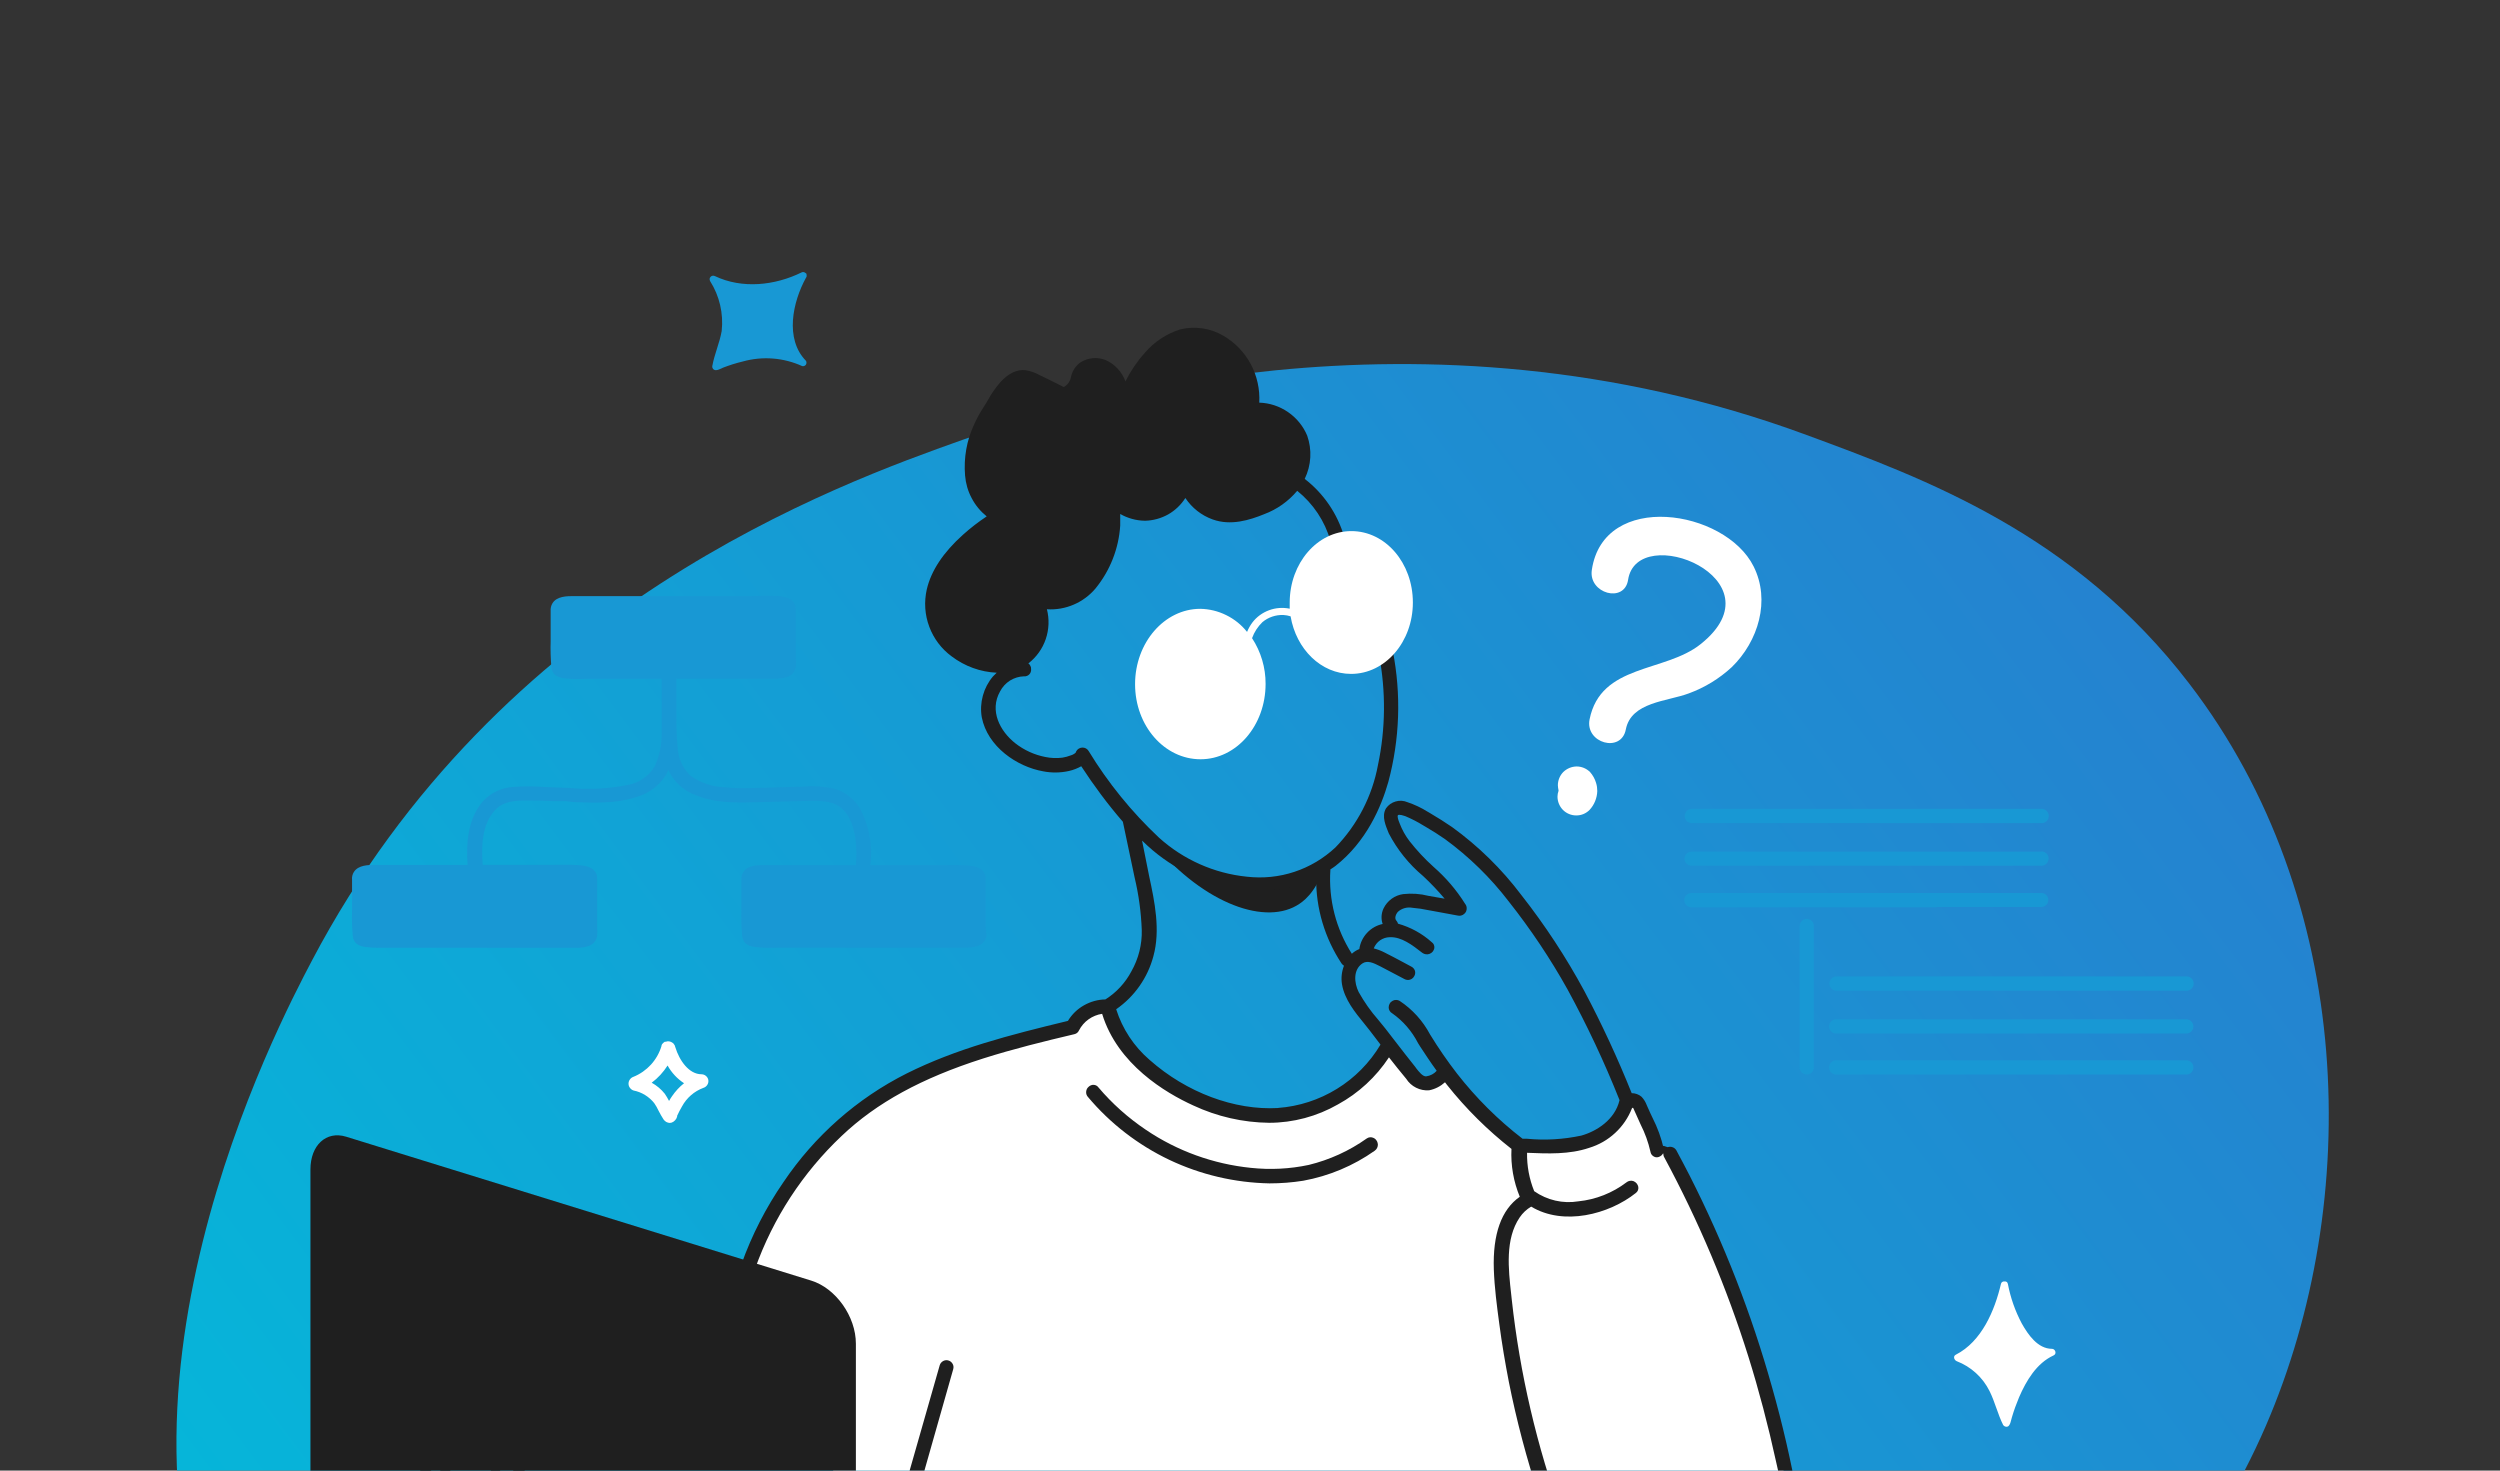 <svg width="340" height="200" viewBox="0 0 340 200" xmlns="http://www.w3.org/2000/svg" xmlns:xlink="http://www.w3.org/1999/xlink" fill="#ff0000">
	<rect x="0" y="0" width="340" height="200" fill="#333333" stroke="none"/>
	<desc>
			Created with Pixso.
	</desc>
	<defs>
		<clipPath id="clip20_32528">
			<rect id="для кого – обрезанно" width="340" height="200" fill="white" fill-opacity="0"/>
		</clipPath>
		<linearGradient x1="316.719" y1="49.523" x2="13.098" y2="276.663" id="paint_linear_3_2357_0" gradientUnits="userSpaceOnUse">
			<stop stop-color="#297BCE"/>
			<stop offset="1" stop-color="#00BFDB"/>
		</linearGradient>
	</defs>
	<g clip-path="url(#clip20_32528)">
		<path id="Vector" d="M308.17 193.88C321.37 163.31 320.29 122.38 297.75 92.99C282.16 72.59 261.76 65.08 245.7 59.16C192.75 39.61 144.28 55.04 130.96 59.8C113.93 65.86 67.88 82.28 42.44 130.61C37.84 139.35 10.86 190.62 31.96 230.75C62.72 289.29 175.99 286.47 245.09 252.33C263.7 243.15 293.48 227.86 308.17 193.88Z" fill="url(#paint_linear_3_2357_0)" fill-opacity="1" fill-rule="nonzero"/>
		<path id="Vector" d="M242.86 201.38C242.27 198.46 241.43 194.67 240.23 190.27C238.14 182.6 237.88 183.66 234.53 172.9C232.74 167.15 229.32 162.04 226.94 156.52C226.86 156.34 226.7 156.19 226.23 156.1C226.1 156.08 225.96 156.09 225.82 156.13C225.69 156.17 225.56 156.23 225.46 156.32C224.6 154.61 223.85 152.85 223.22 151.05C223.14 150.67 222.93 150.33 222.63 150.08C222.4 149.91 222.14 149.81 221.86 149.77C220.6 152.15 218.57 154.03 216.1 155.09C214.49 155.64 212.8 155.93 211.1 155.94C209.62 156.01 208.15 155.94 206.69 155.73C205 154.42 203.37 153.03 201.83 151.55C200.12 149.94 198.5 148.23 196.97 146.43C196.38 146.5 195.79 146.63 195.22 146.81C194.75 146.97 194.28 147.16 193.83 147.37L188.76 141.86C187 145.27 184.24 148.07 180.85 149.88C170.96 154.96 157.17 149.49 152.17 140.67C151.48 139.48 150.98 138.2 150.67 136.86C149.85 136.79 149.02 136.97 148.31 137.37C147.18 137.92 146.28 138.83 145.74 139.96C137.52 141.33 129.56 143.95 122.14 147.73C110.38 154.17 103.69 168.08 101.82 172.24L105.42 173.47C121.82 175.98 111.53 194.75 113.42 206.13L121.73 210.59L125.38 200.29C125.64 202.46 125.97 204.71 126.35 207.04C126.73 209.34 127.15 211.56 127.58 213.68C131.96 214.06 136.21 215.4 140.01 217.6C143.82 219.79 147.1 222.79 149.63 226.39C144.92 231.32 132.81 231.02 131.03 236.74C143.09 269.64 220.35 258.22 217.55 219.03C217.94 220.18 218.66 221.19 219.63 221.94C224.03 225.17 232.02 220.51 235.04 218.75C238.83 216.55 241.59 214.96 243.06 211.41C244.27 208.16 244.2 204.58 242.86 201.38Z" fill="#FFFFFF" fill-opacity="1" fill-rule="nonzero"/>
		<path id="Vector" d="M89.82 231.31L81.32 230.07C82.12 230.55 82.83 231.18 83.39 231.94C83.94 232.7 84.34 233.56 84.55 234.47C85.17 237.74 82.71 240.21 82.09 240.83C78.11 244.83 71.63 243.05 71.26 242.94C72.08 244.34 73.25 245.5 74.65 246.31C75.61 246.86 76.67 247.23 77.76 247.4C79.17 249.1 80.97 250.44 83.01 251.29C84.89 252 86.89 252.33 88.89 252.26C92.45 252.46 96 251.92 99.34 250.68C101.77 249.7 104.9 248.53 107.39 245.36C108.54 243.88 109.4 242.18 109.92 240.38L89.82 231.31Z" fill="#FFFFFF" fill-opacity="1" fill-rule="nonzero"/>
		<path id="Vector" d="M152.58 223.49C151.9 222.69 151.02 222.08 150.03 221.72L116.4 206.32L116.4 182.74C116.4 179.04 113.67 175.19 110.32 174.16L47.07 154.59C44.36 153.76 42.22 155.75 42.22 159.05L42.22 208.18C42.22 211.48 44.4 215.03 47.07 216.14L57.01 220.17C56.3 217.42 55.78 214.62 55.44 211.79C55.33 210.54 54.93 204.72 57.5 201.1C58.41 199.82 59.03 199.74 59.32 199.76C60.29 199.84 60.95 201.22 61.14 202.32C61.23 203.33 61.06 204.35 60.65 205.28C60.31 206.98 60.19 208.72 60.29 210.45C60.36 214.43 62.55 218.35 63.69 220.16C63.18 216.4 63.34 212.58 64.18 208.88C65.01 205.25 67.09 199.45 68.95 199.57C69.32 199.63 69.66 199.81 69.92 200.07C70.43 200.55 70.82 201.13 71.07 201.77C71.32 202.42 71.42 203.11 71.36 203.8C71.87 201.97 73.14 200.89 74.16 201.01C75.18 201.12 75.79 202.63 75.98 203.13C76.46 204.54 76.37 206.07 75.76 207.42C76.6 206.87 77.78 206.28 78.53 206.72C79.28 207.16 79.23 208.93 78.89 211.69C77.92 219.88 77.4 220.86 77.8 223.35C77.94 225.45 78.75 227.45 80.1 229.06C80.47 229.43 80.88 229.75 81.32 230.03L110.34 241.84C111.48 242.36 112.78 242.4 113.96 241.97C114.1 242.44 114.6 242.61 115.18 242.37L151.55 227.22C151.9 227.06 152.21 226.81 152.44 226.5C152.66 226.18 152.8 225.81 152.83 225.43L152.83 224.07C152.83 223.85 152.74 223.64 152.58 223.49Z" fill="#1F1F1F" fill-opacity="1" fill-rule="nonzero"/>
		<path id="Vector" d="M156.3 114.04C159.98 117.64 164.81 119.82 169.95 120.2C173.39 120.41 176.82 119.75 179.94 118.31C178.87 121.42 177.25 122.65 176.32 123.17C171.63 125.86 163.15 122.59 156.3 114.04Z" fill="#1F1F1F" fill-opacity="1" fill-rule="nonzero"/>
		<path id="Vector" d="M161 66.46C163.06 72.18 171.42 70.72 175.09 67.76C176.33 66.8 177.22 65.47 177.63 63.97C178.04 62.46 177.95 60.86 177.36 59.41C176.76 58.03 175.72 56.89 174.42 56.14C173.11 55.39 171.6 55.08 170.1 55.26L170.57 55.89C171.62 50.57 167.84 44.95 162.08 45.35C156.63 45.73 154.05 51.37 152.31 55.79L153.28 55.91C153.14 53.18 152.48 49.23 148.94 49.22C148.34 49.22 147.76 49.4 147.27 49.75C146.78 50.1 146.42 50.6 146.24 51.16C145.88 51.97 145.62 53.11 144.54 53.11C143.84 52.98 143.18 52.67 142.64 52.2C141.72 51.41 140.57 50.94 139.36 50.87C137.92 50.99 136.98 52.21 136.2 53.3C134.12 56.22 131.85 59.57 131.8 63.29C131.8 66.44 133.44 69.74 136.61 70.69L136.61 69.72C133.54 70.89 130.87 72.91 128.92 75.55C126.97 78.27 125.51 81.77 126.97 85.05C127.67 86.56 128.74 87.88 130.07 88.88C131.41 89.88 132.97 90.53 134.62 90.78C135.96 91.04 137.34 90.87 138.58 90.29C139.81 89.72 140.83 88.77 141.5 87.57C142.7 85.16 142.38 82.01 140.02 80.44C139.5 80.1 139.05 80.94 139.53 81.29C142.59 83.36 146.73 82.11 149.08 79.53C152.08 76.24 152.09 71.31 151.59 67.15L150.69 67.4C153.11 71.02 159.19 70.8 161.27 66.93C161.57 66.38 160.73 65.89 160.44 66.44C158.71 69.63 153.57 69.95 151.53 66.91C151.29 66.55 150.56 66.64 150.62 67.15C151.06 70.83 151.17 75.02 148.94 78.18C146.99 80.91 142.97 82.44 140.02 80.44L139.53 81.29C141.94 82.87 141.58 86.6 139.68 88.46C137.05 91.04 132.56 89.82 130.09 87.64C128.66 86.44 127.69 84.77 127.37 82.93C127.26 80.92 127.81 78.93 128.96 77.28C130.79 74.23 133.58 71.88 136.89 70.6C137.02 70.6 137.14 70.55 137.23 70.46C137.33 70.37 137.38 70.25 137.38 70.12C137.38 69.99 137.33 69.86 137.23 69.77C137.14 69.68 137.02 69.63 136.89 69.63C133.18 68.51 132.24 64.06 133.18 60.74C133.8 58.82 134.71 57.01 135.88 55.37C136.85 53.97 138.16 51.23 140.21 51.8C142.26 52.36 144.54 55.4 146.39 53.03C146.74 52.43 147.04 51.8 147.28 51.14C147.5 50.7 147.87 50.36 148.32 50.18C148.78 50 149.29 50 149.74 50.17C152.09 50.85 152.26 53.76 152.36 55.77C152.34 55.9 152.37 56.03 152.45 56.13C152.53 56.24 152.64 56.3 152.77 56.32C152.9 56.34 153.03 56.31 153.14 56.23C153.24 56.15 153.31 56.03 153.33 55.91C154.8 52.16 156.85 47.33 161.21 46.32C166.64 45.07 170.71 50.46 169.72 55.48C169.66 55.75 169.84 56.13 170.18 56.09C171.52 55.91 172.89 56.18 174.06 56.87C175.23 57.55 176.14 58.6 176.64 59.86C177.11 61.22 177.1 62.7 176.61 64.05C176.13 65.4 175.19 66.54 173.96 67.29C170.78 69.42 163.73 70.8 162.02 66.06C161.81 65.47 160.87 65.73 161.05 66.32L161 66.46Z" fill="#1F1F1F" fill-opacity="1" fill-rule="nonzero"/>
		<path id="Vector" d="M227.55 156.69C227.27 156.27 226.83 155.98 226.33 155.86C226.1 155.81 225.86 155.8 225.63 155.85C225.4 155.89 225.18 155.99 224.99 156.14C224.94 156.18 224.91 156.24 224.88 156.29C224.86 156.35 224.85 156.42 224.85 156.48C224.85 156.55 224.86 156.61 224.88 156.67C224.91 156.73 224.94 156.78 224.99 156.83C225.08 156.91 225.2 156.96 225.33 156.96C225.46 156.96 225.58 156.91 225.67 156.83C225.73 156.83 225.55 156.83 225.61 156.83L225.81 156.83L226.04 156.83L226.27 156.89L226.33 156.89L226.45 156.96L226.55 157.03L226.61 157.03L226.71 157.13L226.71 157.19L226.71 157.12C226.74 157.17 226.78 157.22 226.83 157.26C226.88 157.3 226.94 157.33 227 157.34C227.06 157.36 227.13 157.36 227.19 157.36C227.25 157.35 227.31 157.33 227.37 157.29C227.48 157.23 227.56 157.12 227.59 157C227.63 156.87 227.61 156.74 227.54 156.63L227.55 156.69Z" fill="#1F1F1F" fill-opacity="1" fill-rule="nonzero"/>
		<path id="Vector" d="M110.15 239C109.91 238.96 109.66 239.01 109.46 239.14C109.26 239.28 109.11 239.48 109.05 239.72C108.08 244.29 104.19 248.12 98.57 249.96C93.94 251.61 88.94 251.86 84.17 250.68C82.4 250.19 80.77 249.32 79.38 248.12C81.34 247.7 83.2 246.91 84.86 245.8C86.31 244.82 87.52 243.54 88.42 242.04C88.52 241.82 88.53 241.57 88.46 241.34C88.38 241.11 88.23 240.92 88.02 240.8C87.81 240.68 87.57 240.64 87.33 240.69C87.1 240.74 86.89 240.87 86.75 241.07C85.24 243.42 82.91 245.13 80.21 245.86C79.37 246.16 78.49 246.35 77.59 246.42C77.43 246.38 77.25 246.38 77.08 246.42C76.56 246.38 76.07 246.21 75.64 245.92C74.95 245.41 74.3 244.85 73.7 244.24C76.16 244.42 78.62 243.94 80.83 242.86C82.12 242.2 83.23 241.24 84.06 240.05C84.88 238.86 85.41 237.49 85.58 236.06C85.74 234.71 85.46 233.34 84.76 232.17C84.18 231.33 83.46 230.6 82.63 230.01C82.16 229.66 81.71 229.27 81.3 228.86C79.66 227.14 78.9 224.55 78.95 220.96C79 219.24 79.16 217.52 79.42 215.81L80.39 209.01C80.4 208.99 80.4 208.97 80.39 208.94C80.4 208.9 80.4 208.86 80.39 208.82C80.39 207.19 79.75 206.1 78.57 205.79C78.05 205.64 77.51 205.64 77 205.79C77.07 205.16 77.07 204.52 77 203.89C77 202.84 76.66 201.82 76.03 200.98C75.7 200.55 75.22 200.24 74.69 200.13C74.16 200.01 73.6 200.09 73.12 200.35C72.69 200.6 72.31 200.93 72 201.32C71.55 199.97 70.67 198.7 69.25 198.55C68.73 198.52 68.21 198.64 67.76 198.91C67.3 199.17 66.94 199.56 66.71 200.03C66.1 200.97 65.59 201.97 65.16 203.01C63.47 207.16 62.72 211.64 62.98 216.11C62.98 216.57 62.98 217.02 63.04 217.48C62.19 215.58 61.68 213.55 61.53 211.48C61.39 210.01 61.37 208.52 61.48 207.05C61.52 206.37 61.6 205.69 61.72 205.02C61.72 204.81 61.8 204.59 61.84 204.38C62.01 203.68 62.09 202.96 62.09 202.24C62.06 201.25 61.65 200.32 60.95 199.63C60.7 199.39 60.41 199.21 60.1 199.09C59.78 198.98 59.45 198.93 59.11 198.95C57.07 199.04 56.27 201.37 56.02 202.12C54.77 205.83 54.33 209.76 54.75 213.65C55.12 216.92 55.81 220.14 56.82 223.27L56.64 223.1C55.25 221.48 53.5 220.2 51.54 219.36C50.09 218.8 48.49 218.78 47.02 219.31C45.53 219.92 44.19 221.4 44.54 223.05C44.65 223.44 44.84 223.8 45.1 224.12C45.36 224.43 45.68 224.68 46.04 224.86L47.17 225.56L48.34 226.3C49.87 227.26 51.31 228.35 52.66 229.55C53.94 230.77 55.08 232.13 56.05 233.62C56.99 235.09 58.11 236.44 59.39 237.63C60.92 238.85 62.58 239.88 64.35 240.71L70.88 244.11L71.08 244.19C71.99 245.19 72.96 246.14 73.99 247.01C74.81 247.73 75.83 248.18 76.91 248.31C79.63 251.56 84.14 253.33 89.64 253.33L89.91 253.33C96.33 253.26 102.23 251.33 106.1 248.03C108.54 246.02 110.25 243.25 110.95 240.15C110.98 240.03 110.98 239.89 110.95 239.76C110.93 239.63 110.87 239.51 110.8 239.4C110.72 239.3 110.63 239.2 110.52 239.13C110.4 239.06 110.28 239.02 110.15 239ZM58.73 234.06C58.34 233.53 57.96 232.99 57.58 232.45C57.1 231.74 56.61 231 56.03 230.3C53.87 227.83 51.29 225.75 48.42 224.16C48.23 224.03 48.03 223.91 47.82 223.8C47.39 223.57 46.98 223.29 46.6 222.98C46.54 222.93 46.49 222.87 46.45 222.8C46.42 222.73 46.4 222.65 46.4 222.57C46.48 222.18 46.71 221.83 47.03 221.6C47.52 221.28 48.08 221.08 48.66 221C49.24 220.92 49.83 220.97 50.39 221.14C52.43 221.68 53.9 223.16 55.46 224.74C56.32 225.66 57.26 226.51 58.26 227.27C58.43 227.4 58.63 227.46 58.84 227.45C59.04 227.44 59.24 227.35 59.39 227.22C59.56 227.1 59.68 226.93 59.73 226.74C59.79 226.54 59.78 226.33 59.7 226.15C57.46 219.41 55.41 212.23 57.18 204.97C57.37 204.1 57.63 203.24 57.94 202.41C58.1 201.85 58.45 201.36 58.91 201.03C58.98 201 59.06 200.98 59.13 200.98C59.21 200.98 59.28 201 59.35 201.03C59.62 201.14 59.84 201.36 59.95 201.63C60.19 202.37 60.19 203.17 59.95 203.91L59.95 204.1C59.44 206.8 59.34 209.58 59.68 212.31C60.13 216.02 61.18 218.83 62.87 220.89C63.02 221.07 63.24 221.19 63.47 221.22C63.6 222.11 63.74 222.93 63.9 223.73C63.92 223.85 63.96 223.96 64.03 224.07C64.1 224.17 64.18 224.26 64.29 224.33C64.39 224.39 64.5 224.44 64.62 224.46C64.74 224.49 64.87 224.48 64.99 224.46C65.12 224.44 65.24 224.39 65.36 224.32C65.47 224.25 65.56 224.15 65.64 224.04C65.71 223.93 65.77 223.81 65.79 223.68C65.81 223.55 65.81 223.41 65.78 223.28C64.04 214.39 64.81 207.05 68.24 201.39C68.38 201.08 68.6 200.81 68.87 200.61C69.16 200.47 69.5 200.86 69.64 201.04C70.14 201.76 70.41 202.63 70.39 203.51C70.39 203.7 70.44 203.89 70.54 204.05C68.79 207.88 67.77 212 67.54 216.2C67.4 218.83 67.57 221.47 68.06 224.07C68.08 224.22 68.15 224.37 68.25 224.49C68.35 224.61 68.48 224.7 68.63 224.76C68.79 224.81 68.97 224.82 69.14 224.79C69.31 224.75 69.47 224.68 69.6 224.56C69.74 224.45 69.85 224.3 69.9 224.12C69.96 223.95 69.97 223.77 69.93 223.59C69.21 219.78 69.21 215.86 69.93 212.04C70.29 210.18 70.81 208.36 71.48 206.59C71.83 205.68 72.24 204.77 72.69 203.87L72.83 203.6C73.14 202.97 73.49 202.24 74.04 202.01C74.21 201.94 74.54 202.23 74.69 202.51C74.85 202.91 74.96 203.32 75.01 203.75C75.16 204.83 75.11 205.93 74.85 206.99C74.85 207.04 74.85 207.09 74.85 207.14C74.52 207.48 74.23 207.86 73.99 208.26C73.57 209.09 73.28 209.98 73.16 210.91L73.16 211.03C72.76 213.09 72.5 215.17 72.39 217.26C72.23 219.8 72.24 222.38 72.27 224.55C72.27 224.81 72.37 225.06 72.56 225.24C72.74 225.42 72.99 225.53 73.24 225.53C73.5 225.53 73.75 225.42 73.93 225.24C74.11 225.06 74.21 224.81 74.21 224.55C74.03 220.07 74.33 215.58 75.12 211.16C75.52 209.22 76.25 208.09 77.37 207.69C77.62 207.57 77.9 207.54 78.17 207.6C78.47 207.74 78.5 208.26 78.49 208.66C78.36 209.56 78.23 210.46 78.09 211.35C77.71 213.85 77.32 216.42 77.12 218.98C76.75 221.89 77.11 224.86 78.16 227.6C78.75 228.92 79.64 230.08 80.76 230.99L81.28 231.41C82.24 232.02 83 232.91 83.46 233.96C84.23 236.33 82.87 238.96 81.13 240.35C78.44 242.5 74.75 242.45 71.78 242.15C71.67 242.06 71.54 242 71.4 241.97C71.26 241.94 71.12 241.95 70.98 241.99L65.79 239.26C64.64 238.68 63.45 238.07 62.34 237.38C60.95 236.5 59.72 235.38 58.73 234.06Z" fill="#1F1F1F" fill-opacity="1" fill-rule="nonzero"/>
		<path id="Vector" d="M129 185.03C128.76 184.95 128.49 184.98 128.27 185.1C128.04 185.23 127.87 185.43 127.8 185.68L120.77 210.29C120.72 210.45 120.71 210.62 120.75 210.78C120.79 210.94 120.87 211.09 120.99 211.21C121.08 211.3 121.2 211.38 121.32 211.44C121.45 211.49 121.58 211.52 121.72 211.52C121.8 211.53 121.88 211.53 121.96 211.52C122.12 211.47 122.27 211.39 122.39 211.27C122.51 211.15 122.59 211.01 122.64 210.85L129.64 186.2C129.71 185.96 129.68 185.7 129.56 185.49C129.44 185.27 129.24 185.1 129 185.03Z" fill="#1F1F1F" fill-opacity="1" fill-rule="nonzero"/>
		<path id="Vector" d="M186.78 154.75C186.64 154.68 186.48 154.65 186.32 154.67C186.16 154.68 186.01 154.74 185.88 154.83C183.5 156.52 180.82 157.74 177.99 158.43C175.41 158.98 172.76 159.11 170.13 158.83C165.02 158.31 160.11 156.54 155.85 153.66C153.44 152.04 151.26 150.1 149.38 147.88C149.31 147.78 149.22 147.7 149.11 147.64C149 147.58 148.88 147.55 148.76 147.54C148.64 147.53 148.52 147.54 148.4 147.59C148.29 147.63 148.18 147.69 148.09 147.77C147.99 147.85 147.9 147.96 147.83 148.07C147.77 148.19 147.73 148.32 147.72 148.45C147.7 148.59 147.72 148.72 147.76 148.85C147.8 148.97 147.87 149.09 147.96 149.19C151 152.8 154.77 155.71 159.03 157.74C163.29 159.76 167.93 160.85 172.65 160.94C174.19 160.94 175.73 160.82 177.24 160.58C180.74 159.94 184.06 158.55 186.96 156.5C187.1 156.4 187.22 156.27 187.29 156.11C187.37 155.96 187.4 155.78 187.39 155.61C187.37 155.43 187.31 155.25 187.2 155.1C187.1 154.94 186.95 154.82 186.78 154.75Z" fill="#1F1F1F" fill-opacity="1" fill-rule="nonzero"/>
		<path id="Vector" d="M244.52 203.95C243.6 198.79 242.42 193.67 240.99 188.63C238.21 178.7 234.46 169.07 229.79 159.88C229.2 158.72 228.59 157.58 227.98 156.44C227.85 156.22 227.65 156.07 227.41 156C227.18 155.93 226.92 155.95 226.7 156.07C226.51 156.17 226.36 156.34 226.27 156.53C226.28 156.44 226.28 156.34 226.27 156.24C225.94 154.77 225.42 153.34 224.73 151.99L224.44 151.38C224.28 151.03 224.12 150.68 223.97 150.33C223.81 149.89 223.57 149.5 223.25 149.16C222.88 148.84 222.4 148.67 221.91 148.67C220.01 143.93 217.86 139.29 215.47 134.78C212.99 130.19 210.12 125.82 206.9 121.72C204.24 118.19 201.06 115.07 197.48 112.48C196.51 111.82 195.54 111.2 194.56 110.63L194.17 110.4C193.31 109.86 192.38 109.42 191.42 109.1C190.91 108.88 190.34 108.84 189.81 109C189.28 109.15 188.82 109.47 188.5 109.93C187.84 111.03 188.5 112.38 188.87 113.33C190.03 115.56 191.62 117.54 193.55 119.15C194.59 120.12 195.56 121.14 196.47 122.22L194.29 121.84C193.16 121.55 191.98 121.47 190.82 121.6C190.26 121.68 189.71 121.9 189.25 122.24C188.79 122.58 188.41 123.03 188.16 123.55C187.85 124.21 187.8 124.97 188.04 125.66C187.22 125.84 186.48 126.26 185.92 126.87C185.35 127.48 184.98 128.25 184.87 129.07C184.49 129.22 184.15 129.44 183.85 129.71C181.69 126.33 180.67 122.34 180.93 118.34C180.94 118.31 180.94 118.27 180.93 118.24C181.16 118.1 181.39 117.94 181.62 117.77C185.83 114.47 187.85 109.74 188.81 106.35C190.37 100.54 190.58 94.44 189.42 88.53C189.39 88.38 189.33 88.23 189.22 88.11C189.12 87.99 188.99 87.9 188.84 87.85C188.68 87.79 188.5 87.78 188.33 87.82C188.16 87.85 188 87.93 187.87 88.04C187.73 88.15 187.63 88.31 187.57 88.48C187.51 88.65 187.5 88.83 187.54 89.01C188.49 93.99 188.45 99.1 187.4 104.06C186.62 108.27 184.61 112.16 181.63 115.24C180.03 116.74 178.12 117.88 176.04 118.57C173.96 119.26 171.75 119.48 169.57 119.23C165.12 118.78 160.93 116.91 157.61 113.91C153.91 110.43 150.69 106.47 148.05 102.13C147.96 101.98 147.83 101.86 147.68 101.78C147.53 101.7 147.36 101.66 147.19 101.67C147.02 101.67 146.85 101.73 146.7 101.82C146.56 101.91 146.44 102.04 146.36 102.19C146.33 102.25 146.31 102.32 146.28 102.38C146.08 102.55 145.85 102.67 145.6 102.74C145.24 102.88 144.87 102.98 144.49 103.04C143.71 103.14 142.92 103.11 142.16 102.95C140.68 102.66 139.28 102.02 138.1 101.1C135.99 99.45 134.53 96.64 136.01 94.03C136.32 93.43 136.78 92.93 137.35 92.56C137.93 92.2 138.59 92 139.26 91.98C139.39 92 139.52 91.98 139.65 91.93C139.77 91.89 139.88 91.82 139.97 91.73C140.07 91.63 140.14 91.52 140.18 91.4C140.23 91.27 140.24 91.14 140.23 91.01C140.24 90.86 140.21 90.71 140.14 90.57C140.08 90.43 139.98 90.31 139.86 90.22C140.96 89.37 141.78 88.22 142.22 86.92C142.67 85.61 142.72 84.2 142.38 82.86C143.63 82.94 144.88 82.72 146.02 82.23C147.17 81.74 148.19 80.98 148.99 80.03C150.98 77.59 152.15 74.6 152.35 71.47C152.35 70.96 152.35 70.5 152.35 69.9C153.36 70.48 154.51 70.8 155.68 70.82L155.76 70.82C156.85 70.79 157.92 70.49 158.87 69.96C159.82 69.42 160.62 68.65 161.21 67.73C162.1 69.07 163.39 70.09 164.91 70.64C167.39 71.54 169.96 70.73 171.92 69.93C173.67 69.28 175.22 68.18 176.42 66.75C178.59 68.49 180.18 70.87 180.94 73.55C180.99 73.71 181.08 73.85 181.2 73.96C181.32 74.08 181.46 74.16 181.63 74.21C181.8 74.25 181.98 74.24 182.15 74.19C182.32 74.14 182.47 74.05 182.6 73.92C182.71 73.81 182.79 73.66 182.83 73.5C182.87 73.34 182.86 73.17 182.81 73.01C181.9 69.88 180.02 67.12 177.44 65.13C177.88 64.22 178.14 63.23 178.2 62.22C178.26 61.21 178.11 60.2 177.78 59.25C177.24 57.95 176.33 56.84 175.18 56.05C174.02 55.25 172.66 54.8 171.26 54.76C171.36 52.94 170.96 51.13 170.11 49.53C169.25 47.93 167.97 46.59 166.4 45.67C164.62 44.62 162.5 44.31 160.49 44.8C158.62 45.4 156.96 46.5 155.69 47.99C154.64 49.16 153.76 50.46 153.06 51.87C152.83 51.23 152.47 50.64 152 50.14C151.54 49.64 150.98 49.24 150.35 48.96C149.8 48.74 149.21 48.66 148.62 48.71C148.03 48.77 147.46 48.96 146.95 49.28C146.27 49.76 145.8 50.49 145.64 51.32C145.59 51.6 145.47 51.86 145.3 52.09C145.14 52.32 144.92 52.5 144.67 52.64C143.7 52.15 142.78 51.67 141.76 51.19L141.43 51.04C140.81 50.68 140.13 50.45 139.43 50.34C137.11 50.13 135.54 52.59 134.96 53.4C134.75 53.72 134.56 54.05 134.38 54.37C134.19 54.69 134.03 54.98 133.83 55.27C133.32 56.05 132.87 56.86 132.49 57.7C131.47 59.87 131.05 62.28 131.25 64.67C131.34 65.75 131.64 66.8 132.15 67.75C132.65 68.71 133.35 69.55 134.19 70.23C133.06 70.98 131.98 71.81 130.97 72.72C128.28 75.13 126.62 77.64 126.04 80.17C125.66 81.85 125.77 83.61 126.38 85.23C126.98 86.85 128.04 88.25 129.43 89.27C131.2 90.61 133.33 91.39 135.55 91.49C135.38 91.65 135.2 91.83 135.03 92.01C134.39 92.77 133.93 93.65 133.67 94.61C133.41 95.56 133.35 96.56 133.52 97.54C134.29 101.54 138.3 104.27 141.87 104.9C143.04 105.13 144.24 105.11 145.39 104.85C145.97 104.72 146.53 104.5 147.05 104.21C148.77 106.85 150.65 109.38 152.71 111.76L154.31 119.35C154.87 121.69 155.19 124.08 155.28 126.49C155.33 128.45 154.84 130.39 153.87 132.1C153.05 133.66 151.83 134.98 150.34 135.92C149.31 135.94 148.3 136.22 147.41 136.73C146.52 137.23 145.77 137.96 145.24 138.84C137.22 140.78 130.04 142.63 123.31 145.99C116.55 149.39 110.78 154.49 106.55 160.77C104.17 164.22 102.25 167.97 100.84 171.92C100.78 172.07 100.77 172.24 100.79 172.4C100.82 172.55 100.89 172.7 101 172.83C101.09 172.93 101.21 173.02 101.34 173.08C101.48 173.14 101.62 173.17 101.76 173.17L101.95 173.17C102.12 173.14 102.28 173.06 102.41 172.95C102.54 172.83 102.64 172.69 102.7 172.52C105.14 165.67 109.17 159.49 114.46 154.49C119.22 149.97 125.33 146.63 133.69 143.96C137.81 142.65 142.09 141.6 146.11 140.65C146.25 140.62 146.38 140.56 146.49 140.47C146.6 140.38 146.68 140.27 146.74 140.14C147.05 139.54 147.49 139.02 148.04 138.63C148.59 138.24 149.22 137.98 149.89 137.88C151.98 144.75 158.52 148.63 162.28 150.34C165.51 151.85 169.03 152.66 172.6 152.7C175.88 152.7 179.11 151.83 181.96 150.2C184.76 148.67 187.14 146.47 188.9 143.8C189.65 144.77 190.44 145.74 191.24 146.71C191.57 147.23 192.04 147.66 192.59 147.93C193.14 148.21 193.76 148.33 194.37 148.28C195.17 148.12 195.91 147.74 196.52 147.19L196.82 147.58C199.38 150.8 202.32 153.71 205.56 156.25C205.45 158.48 205.84 160.7 206.69 162.76C204.18 164.52 203 167.84 203.16 172.65C203.25 175.15 203.58 177.63 203.9 180.02C204.25 182.69 204.7 185.34 205.2 187.92C206.25 193.18 207.62 198.37 209.3 203.46C210.15 205.98 211.07 208.51 212.06 210.95C212.92 213.11 213.92 215.55 215.1 217.83C216 219.73 217.33 221.4 218.99 222.69C220.24 223.56 221.74 224.02 223.27 223.99C224.18 223.99 225.08 223.86 225.95 223.63C230.9 222.14 235.54 219.79 239.66 216.67C241.48 215.31 242.95 213.53 243.92 211.48C244.87 209.09 245.08 206.46 244.52 203.95ZM190.35 136.12C190.2 136.03 190.03 135.99 189.86 135.99C189.69 135.99 189.52 136.03 189.38 136.12C189.22 136.21 189.09 136.33 189 136.49C188.91 136.64 188.86 136.82 188.86 137C188.86 137.16 188.9 137.33 188.99 137.47C189.07 137.61 189.19 137.73 189.34 137.81C190.82 138.85 192.02 140.24 192.85 141.86L193.15 142.34C193.79 143.31 194.51 144.42 195.39 145.63C195.03 146.04 194.53 146.3 193.99 146.38C193.52 146.47 192.96 145.74 192.6 145.28L192.49 145.12C191.56 143.96 190.66 142.8 189.76 141.63L188.4 139.87C188.08 139.48 187.75 139.07 187.42 138.67C186.41 137.52 185.53 136.26 184.78 134.92C184.15 133.65 184.02 131.89 185.28 131.03C185.96 130.57 186.78 130.94 187.71 131.42L189.9 132.57L191.02 133.16C191.13 133.22 191.26 133.26 191.39 133.27C191.52 133.28 191.65 133.27 191.77 133.23C191.9 133.19 192.01 133.13 192.11 133.04C192.21 132.96 192.29 132.85 192.35 132.73C192.41 132.63 192.45 132.51 192.46 132.39C192.48 132.26 192.47 132.14 192.43 132.02C192.39 131.9 192.33 131.79 192.25 131.7C192.17 131.6 192.07 131.53 191.96 131.47L190.77 130.83C189.94 130.38 189.11 129.95 188.28 129.53C187.82 129.29 187.33 129.11 186.83 128.98C187 128.54 187.3 128.16 187.68 127.89C188.07 127.62 188.52 127.47 188.99 127.46C190.6 127.38 192.09 128.54 193.44 129.59C193.58 129.69 193.74 129.76 193.92 129.78C194.09 129.81 194.27 129.79 194.43 129.72C194.6 129.66 194.74 129.55 194.85 129.42C194.96 129.28 195.04 129.12 195.07 128.95C195.09 128.79 195.07 128.64 195.01 128.49C194.95 128.35 194.85 128.23 194.72 128.14C193.41 126.96 191.84 126.1 190.13 125.62C190.09 125.46 190.01 125.32 189.9 125.2C189.61 124.88 189.85 124.32 190.08 124.04C190.34 123.79 190.66 123.61 191.01 123.51C191.36 123.41 191.73 123.39 192.09 123.46C192.83 123.52 193.57 123.63 194.3 123.79L195.02 123.92L198.22 124.51C198.37 124.55 198.54 124.56 198.69 124.52C198.85 124.48 199 124.41 199.12 124.3C199.23 124.21 199.33 124.09 199.39 123.95C199.45 123.81 199.48 123.67 199.47 123.52C199.47 123.3 199.4 123.1 199.26 122.93C198.09 121.05 196.64 119.36 194.97 117.9C193.78 116.83 192.69 115.66 191.7 114.4C191.13 113.66 190.67 112.83 190.34 111.95L190.29 111.82C190.2 111.6 189.98 111.01 190.13 110.85C190.13 110.85 190.29 110.71 191.1 110.99C191.96 111.35 192.78 111.77 193.57 112.26L193.91 112.46C194.8 112.98 195.68 113.53 196.52 114.12C199.8 116.52 202.72 119.37 205.19 122.6C208.17 126.37 210.85 130.37 213.19 134.57C215.84 139.43 218.2 144.45 220.25 149.6C220.25 149.6 220.25 149.6 220.25 149.65C219.62 152.28 217.16 153.85 215.06 154.44C212.63 154.96 210.14 155.11 207.67 154.87L207.07 154.87C203.73 152.3 200.74 149.32 198.15 146C196.83 144.29 195.61 142.52 194.49 140.69C193.51 138.84 192.09 137.27 190.35 136.12ZM173.83 150.69C167.9 151.03 161.37 148.59 156.35 144.15C154.22 142.32 152.65 139.94 151.8 137.26C154.29 135.53 156.08 132.98 156.86 130.05C157.84 126.5 157.03 122.61 156.29 119.18L155.32 114.33L155.44 114.43C158.87 117.8 163.24 120.05 167.98 120.89C171.72 121.54 175.57 121.01 179 119.37C178.95 123.51 180.16 127.57 182.45 131.03C182.54 131.15 182.65 131.26 182.78 131.34C182.47 132.14 182.37 133.01 182.51 133.86C182.86 135.93 184.28 137.67 185.53 139.2C185.8 139.53 186.06 139.85 186.31 140.18L187.73 142.04L187.73 142.1C186.27 144.54 184.25 146.59 181.83 148.08C179.4 149.58 176.66 150.47 173.82 150.68L173.83 150.69ZM226.23 156.82C226.2 157.01 226.23 157.21 226.33 157.38C231 166.04 234.84 175.12 237.78 184.5C239.21 189.07 240.47 193.86 241.53 198.72L241.81 199.96C242.31 202.03 242.68 204.13 242.91 206.24C243.17 208.45 242.57 210.68 241.24 212.46C239.91 214.12 238.31 215.53 236.49 216.64C234.43 217.98 232.25 219.15 229.99 220.13L229.84 220.2C227.66 221.17 225.2 222.21 222.87 222.05C221.93 221.91 221.02 221.57 220.22 221.04C219.42 220.52 218.74 219.83 218.24 219.02C217.12 217.32 216.18 215.51 215.43 213.62L215.33 213.38C214.36 211.08 213.39 208.67 212.48 206.25C210.75 201.49 209.3 196.62 208.15 191.68C207 186.76 206.15 181.77 205.6 176.75L205.53 176.1C205.13 172.54 204.69 168.51 206.67 165.58C207.08 164.97 207.61 164.47 208.24 164.1C212.63 166.76 218.81 165.16 222.47 162.25C222.6 162.15 222.7 162.03 222.76 161.88C222.81 161.73 222.84 161.58 222.81 161.42C222.78 161.25 222.7 161.09 222.59 160.95C222.48 160.82 222.34 160.71 222.17 160.64C222.01 160.58 221.84 160.56 221.67 160.59C221.49 160.62 221.33 160.69 221.2 160.8C219.3 162.24 217.04 163.14 214.66 163.38C212.56 163.73 210.4 163.23 208.65 162C207.98 160.34 207.65 158.57 207.68 156.78C210.51 156.9 213.43 157.02 216.12 156.11C217.44 155.71 218.65 155.02 219.66 154.08C220.67 153.15 221.45 152 221.95 150.72L222.08 150.64C222.15 150.74 222.2 150.85 222.24 150.96C222.51 151.59 222.79 152.21 223.08 152.83L223.12 152.92C223.72 154.1 224.17 155.35 224.46 156.63C224.48 156.75 224.52 156.87 224.58 156.97C224.65 157.08 224.73 157.16 224.83 157.23C224.93 157.3 225.04 157.35 225.16 157.38C225.28 157.4 225.4 157.4 225.52 157.37C225.67 157.33 225.8 157.26 225.92 157.17C226.03 157.08 226.13 156.96 226.19 156.83L226.23 156.82Z" fill="#1F1F1F" fill-opacity="1" fill-rule="nonzero"/>
		<path id="Vector" d="M183.79 72.23C179.16 72.23 175.4 76.58 175.4 81.95C175.4 82.23 175.4 82.5 175.4 82.78C174.46 82.59 173.49 82.66 172.6 82.99C171.7 83.32 170.91 83.89 170.33 84.65C170.03 85.05 169.79 85.48 169.6 85.94C168.84 84.98 167.87 84.2 166.77 83.66C165.66 83.11 164.46 82.82 163.23 82.8C158.37 82.8 154.37 87.39 154.37 93.05C154.37 98.72 158.37 103.26 163.27 103.26C168.16 103.26 172.12 98.68 172.12 93.01C172.13 90.8 171.49 88.64 170.28 86.79C170.58 85.96 171.06 85.22 171.69 84.61C172.49 83.94 173.51 83.6 174.55 83.64C174.88 83.66 175.21 83.72 175.52 83.82C176.28 88.29 179.67 91.65 183.75 91.65C188.39 91.65 192.15 87.31 192.15 81.94C192.15 76.57 188.43 72.23 183.79 72.23Z" fill="#FFFFFF" fill-opacity="1" fill-rule="nonzero"/>
		<path id="Vector" d="M134.05 126.14L134.05 125.68L134.05 123.54C134.05 122.18 134.05 120.83 134.05 119.48C134.05 118.76 133.66 117.86 131.7 117.71C130.5 117.62 129.28 117.64 128.09 117.66L126.42 117.66L118.38 117.66C118.7 115.05 118.23 112.4 117.02 110.06C116.63 109.38 116.12 108.78 115.5 108.3C114.88 107.82 114.18 107.46 113.42 107.25C112.06 106.95 110.66 106.86 109.27 106.98L102.83 107.16C101.29 107.23 99.75 107.19 98.21 107.04C96.65 106.94 95.16 106.4 93.9 105.49C92.81 104.45 92.19 103.02 92.15 101.52C92.03 100.21 91.98 98.9 91.99 97.58L91.99 96.61C91.99 95.18 91.99 93.69 91.99 92.3L101.33 92.3C102.62 92.3 103.91 92.3 105.21 92.3C106.11 92.3 107.97 92.3 108.23 90.7C108.28 90.3 108.28 89.9 108.23 89.51C108.23 89.35 108.23 89.2 108.23 89.05C108.23 88.33 108.23 87.61 108.23 86.89C108.23 85.54 108.23 84.18 108.23 82.84C108.23 82.11 107.85 81.22 105.88 81.07C104.68 81.01 103.47 81.01 102.27 81.07L100.5 81.07L90.94 81.07C87.93 81.07 84.92 81.07 81.91 81.07L80.74 81.07C79.91 81.07 79.08 81.07 78.25 81.07L78.04 81.07C77.12 81.07 75.73 81.07 75.13 82.05C74.94 82.37 74.86 82.74 74.89 83.11L74.89 83.32C74.89 83.96 74.89 84.6 74.89 85.26L74.89 85.97C74.89 86.38 74.89 86.79 74.89 87.19C74.85 88.39 74.89 89.59 74.99 90.78C75.08 91.6 75.64 92.1 76.68 92.24C77.72 92.35 78.76 92.38 79.8 92.32L80.91 92.32C83.94 92.32 86.96 92.32 89.99 92.32C89.99 93.59 89.99 94.86 89.99 96.09C89.99 97.33 89.99 98.5 89.99 99.7C90.02 101.26 89.69 102.81 89.04 104.23C88.64 104.9 88.09 105.47 87.45 105.91C86.8 106.35 86.07 106.64 85.3 106.77C82.7 107.27 80.05 107.41 77.41 107.16L75.33 107.08L73.89 107.02C72.55 106.92 71.2 106.92 69.85 107.02C68.26 107.1 66.77 107.8 65.69 108.96C63.55 111.43 63.4 114.79 63.59 117.63L53.74 117.63C52.9 117.63 52.07 117.63 51.23 117.63L51.04 117.63C50.11 117.63 48.73 117.63 48.12 118.6C47.92 118.92 47.84 119.3 47.88 119.67L47.88 119.86C47.88 120.51 47.88 121.17 47.88 121.81L47.88 123.75C47.84 124.94 47.87 126.14 47.98 127.32C48.06 128.16 48.64 128.66 49.67 128.79C50.29 128.87 50.92 128.9 51.54 128.9L52.8 128.9L53.9 128.9C59.41 128.9 64.93 128.9 70.42 128.9L74.3 128.9C75.59 128.9 76.9 128.9 78.19 128.9C79.08 128.9 80.94 128.9 81.21 127.3C81.25 126.9 81.25 126.5 81.21 126.11C81.2 125.95 81.2 125.8 81.21 125.64L81.21 123.5C81.21 122.14 81.21 120.79 81.21 119.44C81.21 118.72 80.82 117.82 78.87 117.67C77.66 117.58 76.44 117.6 75.25 117.62L73.58 117.62L65.65 117.62C65.45 115.06 65.54 112.25 67.23 110.28C68.07 109.3 69.28 108.88 71.18 108.87C72.49 108.87 73.81 108.87 75.07 108.95L76.83 108.95L78.16 109.09C80.95 109.19 83.84 109.29 86.54 108.4C88.17 107.94 89.58 106.91 90.51 105.49C90.65 105.24 90.79 104.98 90.9 104.72C90.94 104.8 90.97 104.88 91.01 104.95C91.75 106.42 93.02 107.55 94.56 108.12C97.31 109.28 100.33 109.18 103.3 109.09L109.93 108.92C111.37 108.92 113.01 108.85 114.21 109.73C115.59 110.7 116.15 112.65 116.34 114.08C116.49 115.27 116.51 116.46 116.4 117.65L106.69 117.65C105.85 117.65 105.02 117.65 104.19 117.65L103.99 117.65C103.02 117.65 101.68 117.65 101.08 118.62C100.88 118.94 100.8 119.31 100.83 119.68L100.83 119.88C100.83 120.53 100.83 121.18 100.83 121.83L100.83 122.53C100.83 122.92 100.83 123.33 100.83 123.74C100.8 124.94 100.83 126.13 100.93 127.32C101.03 128.16 101.59 128.66 102.63 128.79C103.67 128.9 104.71 128.93 105.75 128.88L106.86 128.88C112.36 128.88 117.88 128.88 123.37 128.88L127.26 128.88C128.56 128.88 129.85 128.88 131.14 128.88C132.03 128.88 133.89 128.88 134.16 127.28C134.16 126.89 134.12 126.51 134.05 126.14Z" fill="#1898D4" fill-opacity="1" fill-rule="nonzero"/>
		<path id="Vector" d="M109.61 49.07C106.7 46.09 107.81 41.06 109.61 37.78C109.66 37.72 109.69 37.66 109.7 37.59C109.72 37.52 109.71 37.45 109.69 37.38C109.7 37.34 109.7 37.3 109.69 37.26C109.66 37.21 109.62 37.17 109.57 37.14L109.43 37.05C109.37 37.01 109.29 37 109.22 37C109.15 37 109.08 37.01 109.01 37.05C105.39 38.83 100.95 39.32 97.23 37.55C97.14 37.5 97.03 37.48 96.92 37.5C96.82 37.51 96.72 37.56 96.65 37.64C96.57 37.71 96.53 37.81 96.51 37.91C96.5 38.02 96.52 38.12 96.57 38.22C97.85 40.24 98.41 42.63 98.15 45.02C97.87 46.63 97.18 48.11 96.88 49.74C96.85 49.84 96.86 49.95 96.9 50.04C96.94 50.14 97.01 50.22 97.1 50.28C97.44 50.49 98.07 50.12 98.34 50C99.22 49.66 100.11 49.38 101.03 49.16C103.71 48.41 106.57 48.64 109.1 49.79C109.19 49.81 109.29 49.81 109.38 49.77C109.47 49.74 109.54 49.68 109.6 49.6C109.65 49.52 109.68 49.43 109.68 49.34C109.69 49.24 109.66 49.15 109.61 49.07Z" fill="#1898D4" fill-opacity="1" fill-rule="nonzero"/>
		<path id="Vector" d="M95.41 146.1C93.7 146.1 92.39 144.23 91.84 142.41C91.81 142.24 91.74 142.09 91.62 141.96L91.55 141.88L91.42 141.79C91.23 141.66 91 141.6 90.77 141.62C90.69 141.63 90.6 141.65 90.53 141.68L90.41 141.68C90.31 141.74 90.22 141.81 90.15 141.89C90.07 141.96 90.01 142.05 89.97 142.15L89.97 142.24C89.69 143.18 89.2 144.05 88.54 144.78C87.87 145.51 87.06 146.08 86.14 146.45C85.94 146.52 85.77 146.65 85.65 146.83C85.53 147 85.47 147.21 85.48 147.42C85.49 147.62 85.56 147.82 85.69 147.97C85.81 148.13 85.98 148.25 86.17 148.31C87.28 148.53 88.26 149.14 88.97 150.02C89.2 150.35 89.4 150.7 89.57 151.07C89.78 151.48 90.01 151.89 90.26 152.27C90.36 152.4 90.48 152.51 90.62 152.59C90.77 152.67 90.93 152.71 91.09 152.72C91.18 152.71 91.27 152.7 91.36 152.67C91.54 152.6 91.7 152.49 91.82 152.35C91.95 152.21 92.04 152.04 92.09 151.86L92.09 151.75C92.29 151.31 92.51 150.89 92.75 150.48C93.38 149.31 94.42 148.41 95.66 147.95C95.89 147.88 96.08 147.73 96.2 147.53C96.33 147.33 96.37 147.09 96.33 146.86C96.29 146.65 96.17 146.46 96 146.32C95.84 146.18 95.63 146.11 95.41 146.1ZM93.03 147.32C92.4 147.82 91.85 148.42 91.4 149.08C91.25 149.29 91.12 149.5 90.99 149.73C90.82 149.39 90.62 149.06 90.41 148.75C89.92 148.14 89.32 147.63 88.63 147.25C89.49 146.61 90.22 145.81 90.79 144.91C91.33 145.88 92.1 146.71 93.03 147.32Z" fill="#FFFFFF" fill-opacity="1" fill-rule="nonzero"/>
		<path id="Vector" d="M279.07 183.44C277.13 183.44 275.81 181.5 274.96 179.99C274.06 178.3 273.43 176.49 273.07 174.61C273.06 174.56 273.04 174.5 273.01 174.46C272.99 174.41 272.95 174.37 272.91 174.34C272.86 174.31 272.81 174.29 272.76 174.28C272.71 174.27 272.65 174.27 272.6 174.28C272.49 174.26 272.39 174.29 272.3 174.35C272.21 174.41 272.15 174.5 272.13 174.61C271.28 178.23 269.51 182.45 265.99 184.24C265.58 184.44 265.76 184.97 266.11 185.12C268.06 185.87 269.65 187.32 270.58 189.19C271.32 190.68 271.69 192.32 272.43 193.8C272.49 193.89 272.58 193.96 272.68 194C272.78 194.04 272.88 194.05 272.99 194.03C273.41 193.95 273.51 193.06 273.62 192.75C273.89 191.83 274.22 190.92 274.59 190.04C275.56 187.79 276.97 185.4 279.28 184.34C279.77 184.13 279.52 183.44 279.07 183.44Z" fill="#FFFFFF" fill-opacity="1" fill-rule="nonzero"/>
		<path id="Vector" d="M238.49 77.03C234.61 69.26 218.09 66.71 216.49 77.5C215.99 80.71 220.92 82.1 221.42 78.86C222.65 70.81 242.41 78.72 231.29 87.6C226.44 91.49 217.69 90.25 216.18 97.85C215.56 101.07 220.49 102.45 221.11 99.21C221.84 95.45 226.74 95.41 229.68 94.3C231.84 93.51 233.82 92.3 235.51 90.74C239.14 87.22 240.81 81.65 238.49 77.03Z" fill="#FFFFFF" fill-opacity="1" fill-rule="nonzero"/>
		<path id="Vector" d="M216.24 104.99C215.75 104.51 215.1 104.24 214.42 104.24C213.74 104.25 213.1 104.52 212.61 104.99C212.14 105.47 211.87 106.12 211.87 106.8C211.87 107.03 211.92 107.25 211.96 107.48C211.96 107.48 211.96 107.48 211.96 107.56C211.87 107.81 211.82 108.07 211.82 108.34C211.82 109.02 212.09 109.67 212.56 110.15C213.04 110.63 213.69 110.9 214.37 110.9C214.71 110.9 215.04 110.84 215.35 110.71C215.66 110.58 215.94 110.39 216.18 110.15C216.83 109.45 217.2 108.53 217.23 107.58C217.23 107.21 217.18 106.84 217.07 106.49C216.91 105.93 216.62 105.42 216.24 104.99Z" fill="#FFFFFF" fill-opacity="1" fill-rule="nonzero"/>
		<path id="Vector" d="M246.69 125.94C246.69 125.69 246.59 125.44 246.41 125.26C246.22 125.08 245.98 124.97 245.72 124.97C245.46 124.97 245.22 125.08 245.03 125.26C244.85 125.44 244.75 125.69 244.75 125.94L244.75 145.18C244.74 145.34 244.79 145.51 244.87 145.65C244.95 145.8 245.07 145.91 245.22 146C245.37 146.09 245.54 146.13 245.72 146.13C245.89 146.13 246.06 146.09 246.22 146C246.36 145.92 246.47 145.8 246.55 145.66C246.64 145.51 246.68 145.35 246.68 145.19L246.68 125.95L246.69 125.94Z" fill="#1898D4" fill-opacity="1" fill-rule="nonzero"/>
		<path id="Vector" d="M259.38 132.79L249.77 132.79C249.51 132.79 249.27 132.89 249.08 133.08C248.9 133.26 248.8 133.51 248.8 133.76C248.8 134.02 248.9 134.27 249.08 134.45C249.27 134.63 249.51 134.74 249.77 134.74L297.37 134.74C297.63 134.74 297.88 134.63 298.06 134.45C298.24 134.27 298.34 134.02 298.34 133.76C298.34 133.51 298.24 133.26 298.06 133.08C297.88 132.89 297.63 132.79 297.37 132.79L259.38 132.79Z" fill="#1898D4" fill-opacity="1" fill-rule="nonzero"/>
		<path id="Vector" d="M297.33 138.62L249.73 138.62C249.47 138.62 249.23 138.72 249.04 138.91C248.86 139.09 248.76 139.34 248.76 139.59C248.76 139.85 248.86 140.1 249.04 140.28C249.23 140.46 249.47 140.56 249.73 140.56L297.33 140.56C297.59 140.56 297.84 140.46 298.02 140.28C298.2 140.1 298.3 139.85 298.3 139.59C298.3 139.34 298.2 139.09 298.02 138.91C297.84 138.72 297.59 138.62 297.33 138.62Z" fill="#1898D4" fill-opacity="1" fill-rule="nonzero"/>
		<path id="Vector" d="M297.33 144.2L249.73 144.2C249.47 144.2 249.23 144.3 249.04 144.48C248.86 144.66 248.76 144.91 248.76 145.17C248.76 145.43 248.86 145.67 249.04 145.86C249.23 146.04 249.47 146.14 249.73 146.14L297.33 146.14C297.59 146.14 297.84 146.04 298.02 145.86C298.2 145.67 298.3 145.43 298.3 145.17C298.3 144.91 298.2 144.66 298.02 144.48C297.84 144.3 297.59 144.2 297.33 144.2Z" fill="#1898D4" fill-opacity="1" fill-rule="nonzero"/>
		<path id="Vector" d="M230.06 111.95L277.66 111.95C277.92 111.95 278.17 111.84 278.35 111.66C278.53 111.48 278.63 111.23 278.63 110.97C278.63 110.72 278.53 110.47 278.35 110.29C278.17 110.11 277.92 110 277.66 110L239.7 110L230.09 110C229.83 110 229.59 110.11 229.4 110.29C229.22 110.47 229.12 110.72 229.12 110.97C229.12 111.23 229.22 111.48 229.4 111.66C229.59 111.84 229.83 111.95 230.09 111.95L230.06 111.95Z" fill="#1898D4" fill-opacity="1" fill-rule="nonzero"/>
		<path id="Vector" d="M277.63 115.83L230.03 115.83C229.87 115.83 229.7 115.87 229.56 115.95C229.41 116.03 229.3 116.15 229.22 116.3C229.13 116.45 229.09 116.61 229.09 116.78C229.09 116.95 229.13 117.12 229.22 117.27C229.3 117.41 229.42 117.53 229.57 117.61C229.71 117.69 229.88 117.74 230.04 117.74L277.64 117.74C277.9 117.74 278.15 117.63 278.33 117.45C278.51 117.27 278.61 117.02 278.61 116.76C278.61 116.51 278.51 116.26 278.33 116.08C278.15 115.9 277.9 115.79 277.64 115.79L277.63 115.83Z" fill="#1898D4" fill-opacity="1" fill-rule="nonzero"/>
		<path id="Vector" d="M263.4 123.35L277.63 123.35C277.79 123.35 277.96 123.3 278.1 123.22C278.24 123.14 278.36 123.03 278.45 122.88C278.53 122.74 278.57 122.57 278.57 122.4C278.57 122.23 278.53 122.06 278.45 121.91C278.37 121.77 278.25 121.65 278.1 121.57C277.96 121.48 277.8 121.44 277.63 121.45L230.03 121.45C229.77 121.45 229.53 121.55 229.34 121.73C229.16 121.91 229.06 122.16 229.06 122.42C229.06 122.68 229.16 122.92 229.34 123.11C229.53 123.29 229.77 123.39 230.03 123.39L263.37 123.39L263.4 123.35Z" fill="#1898D4" fill-opacity="1" fill-rule="nonzero"/>
	</g>
</svg>
